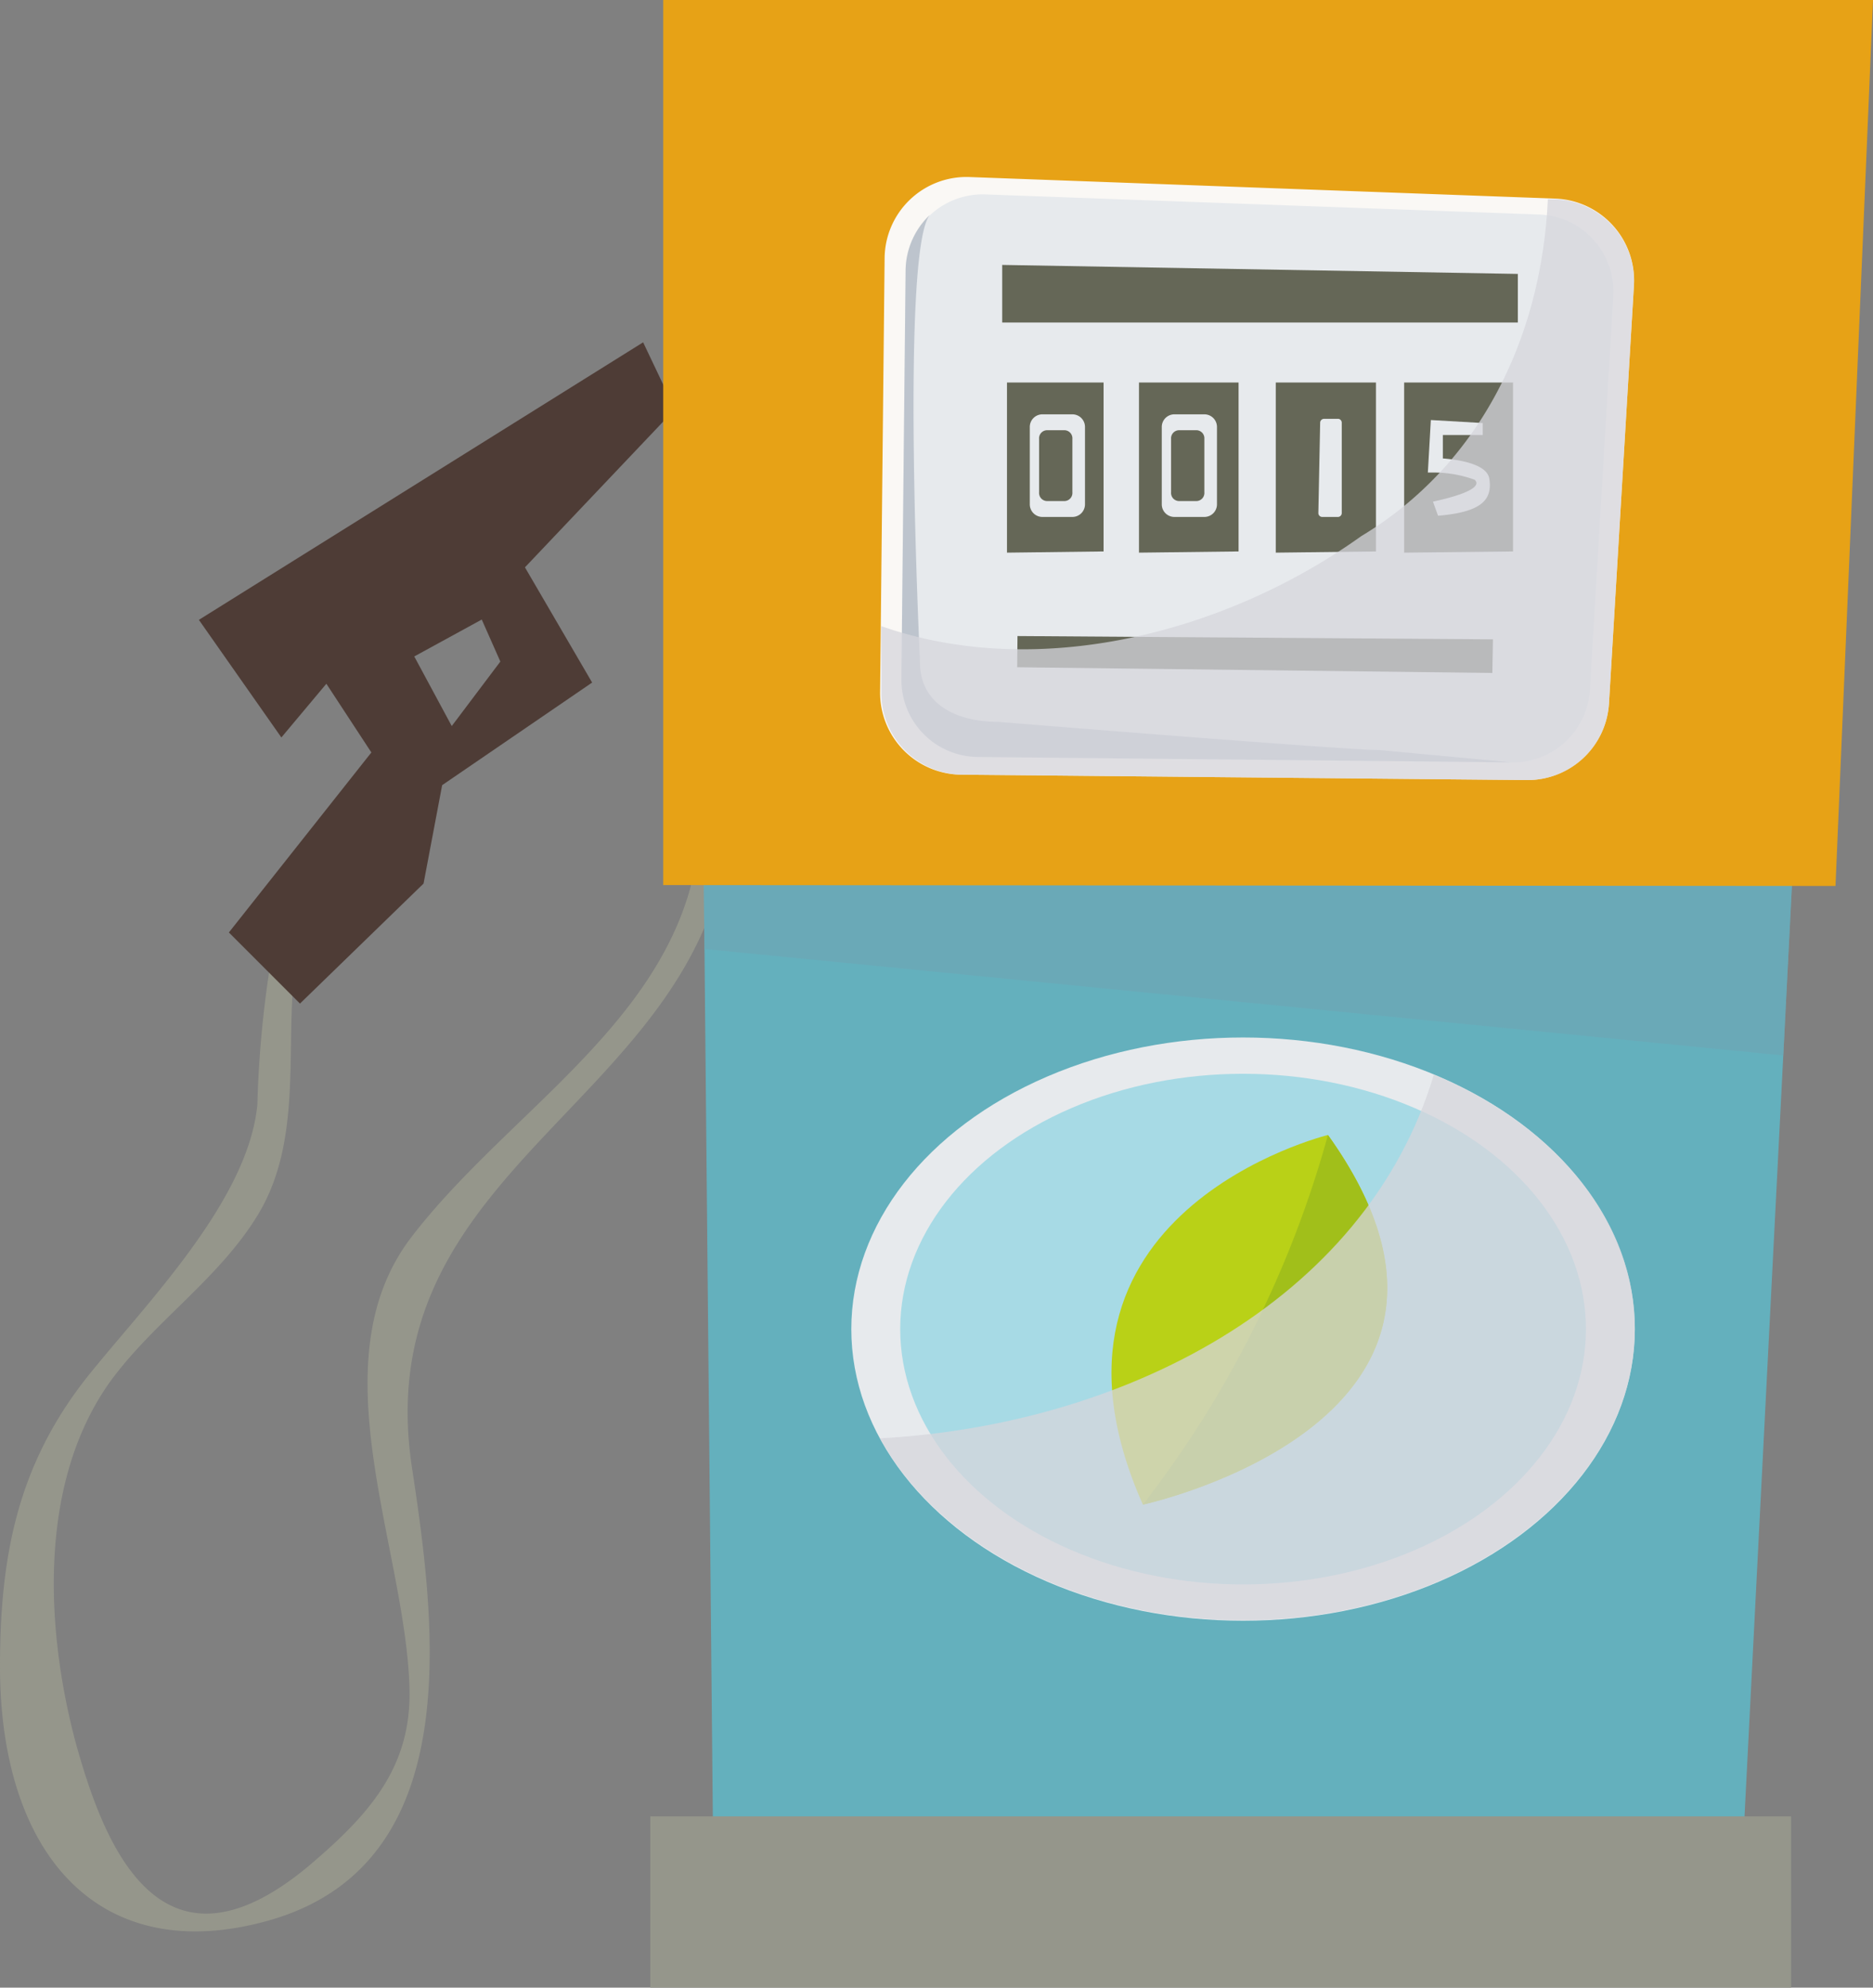 <svg xmlns="http://www.w3.org/2000/svg" viewBox="0 0 62.44 66.25"><rect x="0" y="0" width="62.44" height="66.25" fill="#808080" stroke="none"/><defs><style>.cls-1{isolation:isolate;}.cls-2{fill:#95968b;}.cls-3{fill:#4e3c36;}.cls-4{fill:#64b0bd;}.cls-5{opacity:0.55;}.cls-12,.cls-14,.cls-5{mix-blend-mode:multiply;}.cls-6{fill:#6fa4b3;}.cls-7{fill:#e7a216;}.cls-8{fill:#e7eaed;}.cls-9{fill:#a7dae5;}.cls-10{fill:#b9d117;}.cls-11{fill:#a1bf1a;}.cls-12{fill:#d5d5dc;opacity:0.75;}.cls-13{fill:#faf8f5;}.cls-14{fill:#8a98a7;opacity:0.45;}.cls-15{fill:#656757;}</style></defs><title>Ресурс 8</title><g class="cls-1"><g id="Слой_2" data-name="Слой 2"><g id="Layer_1" data-name="Layer 1"><path class="cls-2" d="M9.2,31.06a36,36,0,0,0-.62,5.75c-.3,3.22-3.75,6.68-5.66,9.07C.58,48.83,0,51.88,0,55.55,0,61.79,3.29,65.63,9,64c6.6-1.9,5.52-9.89,4.73-15.11-1.53-10.21,9.91-12.2,10.6-21.45.06-.77-1-.35-1,.33-.45,6-6.25,9.07-9.62,13.47-3.17,4.15-.2,10.29-.06,15,.08,2.57-1.23,4.14-3.26,5.87-5.16,4.4-7-.93-7.86-4-1.07-4-1.2-8.8,1.15-12.07,1.46-2,3.63-3.42,4.93-5.57,1.6-2.67.79-6,1.31-8.86.13-.74-1.35-.57-1.47.1Z"/><path class="cls-3" d="M22.5,13.64l-1.06-2.23L6.63,20.66l2.75,3.92,1.5-1.79,1.5,2.29-4.75,6L10,33.45l4.12-4,.62-3.28,5-3.42L17.5,18.91ZM15.06,24.2l-1.25-2.32,2.25-1.23.62,1.4Z"/><polygon class="cls-4" points="23.19 1 23.78 62.25 58.07 62.25 61.19 1 23.19 1"/><g class="cls-5"><polygon class="cls-6" points="23.43 25.86 23.48 31.63 59.45 35.18 59.92 25.86 23.43 25.86"/></g><polygon class="cls-7" points="22.11 0 22.11 29.5 61.19 29.53 62.44 0 22.11 0"/><rect class="cls-2" x="21.68" y="60.54" width="38.03" height="5.71"/><ellipse class="cls-8" cx="41.44" cy="44.3" rx="13.06" ry="9.72"/><ellipse class="cls-9" cx="41.44" cy="44.3" rx="11.43" ry="8.51"/><path class="cls-10" d="M44.27,37.83S33.77,40.4,38.1,50.15C38.1,50.15,51.08,47.35,44.27,37.83Z"/><path class="cls-11" d="M44.27,37.83A35.48,35.48,0,0,1,38.1,50.15S51.08,47.35,44.27,37.83Z"/><path class="cls-12" d="M47.8,35.82c-2.3,7.65-10.48,11.69-18.46,12.12C31.28,51.5,36,54,41.44,54c7.21,0,13.06-4.35,13.06-9.72C54.5,40.65,51.8,37.48,47.8,35.82Z"/><path class="cls-13" d="M29.49,8.61l-.15,14.44A2.73,2.73,0,0,0,32,25.82L50.9,26a2.72,2.72,0,0,0,2.74-2.58l.83-13.9a2.73,2.73,0,0,0-2.61-2.9L32.3,5.9A2.73,2.73,0,0,0,29.49,8.61Z"/><path class="cls-8" d="M30.19,9l-.14,13.62a2.57,2.57,0,0,0,2.53,2.61l17.8.18A2.57,2.57,0,0,0,53,23l.78-13.11a2.57,2.57,0,0,0-2.46-2.74L32.85,6.48A2.57,2.57,0,0,0,30.19,9Z"/><path class="cls-14" d="M46,25c-1.14,0-12.72-.94-12.72-.94-1.41,0-2.62-.6-2.61-2,0,0-.66-13.69.33-14.9A2.58,2.58,0,0,0,30.19,9l-.14,13.62a2.57,2.57,0,0,0,2.53,2.61l17.8.18Z"/><polygon class="cls-15" points="33.57 12.75 33.57 18.42 36.79 18.38 36.79 12.75 33.57 12.75"/><polygon class="cls-15" points="37.97 12.75 37.97 18.42 41.29 18.38 41.29 12.75 37.97 12.75"/><polygon class="cls-15" points="42.53 12.75 42.53 18.42 45.87 18.38 45.87 12.75 42.53 12.75"/><polygon class="cls-15" points="46.81 12.75 46.81 18.42 50.44 18.38 50.44 12.75 46.81 12.75"/><polygon class="cls-15" points="33.92 21.2 33.91 22.24 49.75 22.43 49.77 21.31 33.92 21.2"/><polygon class="cls-15" points="33.41 8.83 33.41 10.75 50.6 10.75 50.6 9.13 33.41 8.83"/><path class="cls-8" d="M35.75,13.81h-1a.42.42,0,0,0-.42.42v2.58a.42.42,0,0,0,.42.42h1a.42.42,0,0,0,.42-.42V14.23A.42.42,0,0,0,35.75,13.81Zm0,2.6a.27.27,0,0,1-.25.29h-.61a.27.27,0,0,1-.25-.29V14.63a.27.27,0,0,1,.25-.29h.61a.27.27,0,0,1,.25.29Z"/><path class="cls-8" d="M40.15,13.81h-1a.42.42,0,0,0-.42.42v2.58a.42.42,0,0,0,.42.42h1a.42.42,0,0,0,.42-.42V14.23A.42.42,0,0,0,40.15,13.81Zm0,2.6a.27.27,0,0,1-.25.29h-.61a.27.27,0,0,1-.25-.29V14.63a.27.27,0,0,1,.25-.29h.61a.27.27,0,0,1,.25.29Z"/><path class="cls-8" d="M44.61,17.23h-.54a.13.13,0,0,1-.12-.14l.06-3a.13.13,0,0,1,.13-.13l.48,0a.13.13,0,0,1,.11.13v3A.13.13,0,0,1,44.61,17.23Z"/><path class="cls-8" d="M47.94,17.19l-.17-.47c1.89-.41,1.39-.72,1.39-.73a4,4,0,0,0-1.32-.24H47.6L47.7,14l1.73.1v.4H48.1v.78c.63.05,1.48.21,1.55.68C49.76,16.68,49.36,17.07,47.94,17.19Z"/><path class="cls-12" d="M51.86,6.64H51.6c-.21,4.63-2.28,8.86-6.22,11.23-4.56,3.26-10.82,4.82-16,3l0,2.18A2.73,2.73,0,0,0,32,25.82L50.9,26a2.72,2.72,0,0,0,2.74-2.58l.83-13.9A2.73,2.73,0,0,0,51.86,6.64Z"/></g></g></g></svg>
